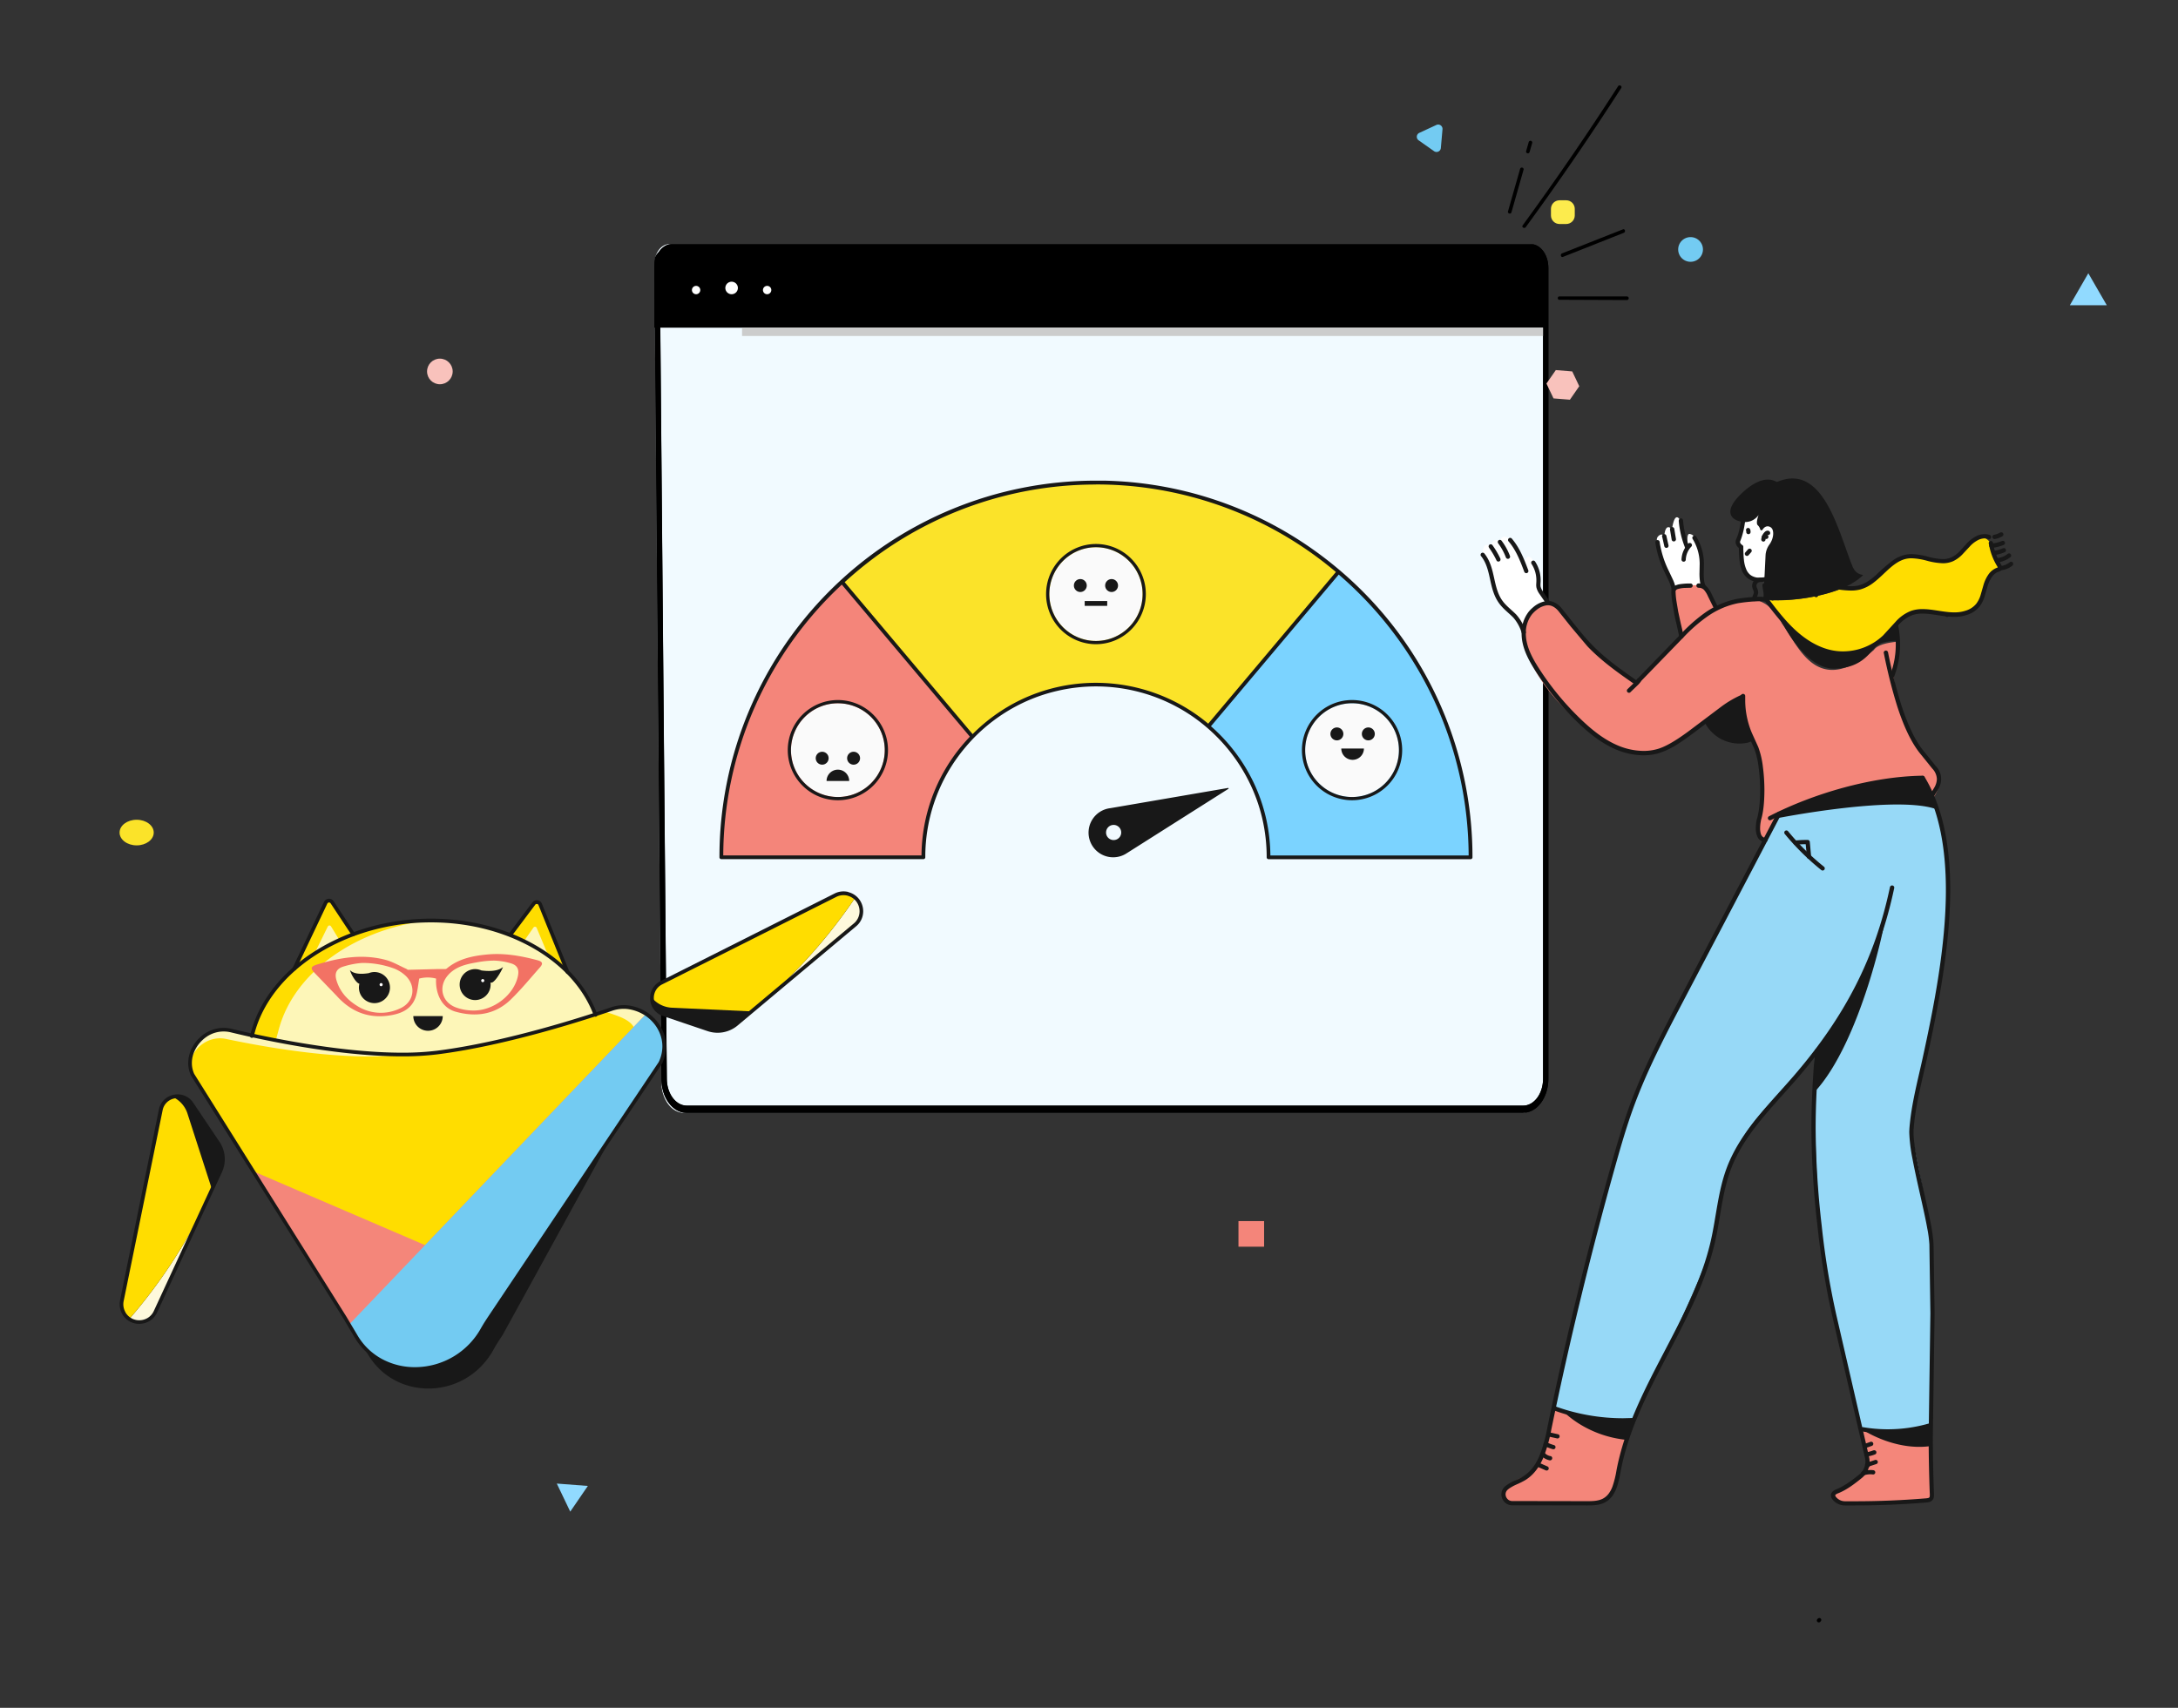 <svg xmlns="http://www.w3.org/2000/svg" xmlns:xlink="http://www.w3.org/1999/xlink" width="255" height="200" fill="none" xmlns:v="https://vecta.io/nano"><rect width="100%" height="100%" fill="#333333" stroke="none"/><style><![CDATA[.B{fill:#fff}.C{fill:#181818}.D{fill:#fd0}.E{fill:#fafafa}.F{fill:#fdf6b8}]]></style><path d="M178.146 130.326H80.082c-.702 0-1.376-.379-1.872-1.054s-.776-1.589-.776-2.543l-.825-95.756c0-.633.185-1.24.515-1.688s.776-.699 1.242-.699h100.67c.231 0 .46.062.673.182s.407.296.57.517a2.59 2.59 0 0 1 .381.774c.088.29.133.6.133.913v95.756c0 .954-.279 1.869-.775 2.543s-1.17 1.054-1.872 1.054z" fill="#f1faff"/><g fill="#000"><path d="M178.326 129.915v-.423h-97.92c-.619 0-1.213-.331-1.651-.92s-.686-1.39-.688-2.225l-.824-94.982a2.55 2.55 0 0 1 .107-.748c.072-.237.178-.453.312-.635s.293-.326.469-.425.364-.149.553-.149h100.531c.385 0 .753.206 1.025.573s.425.864.425 1.383v94.971c-.002.835-.25 1.635-.688 2.225s-1.032.92-1.651.92v.834a2.31 2.31 0 0 0 1.131-.3c.358-.199.684-.492.959-.862s.493-.808.641-1.292.226-1.001.226-1.525v-94.96c0-.74-.218-1.449-.606-1.972s-.914-.817-1.462-.817H78.668a1.61 1.61 0 0 0-.79.212c-.25.14-.478.346-.669.605s-.343.567-.446.905a3.64 3.64 0 0 0-.154 1.067l.824 94.971c0 .524.077 1.042.225 1.525s.367.923.641 1.292.601.663.959.862a2.31 2.31 0 0 0 1.131.3h97.937v-.411z"/><path d="M179.037 29.076H78.365c-.465.002-.911.163-1.24.449s-.515.672-.517 1.076v7.768h104.184v-7.768c-.002-.404-.187-.791-.516-1.076a1.91 1.91 0 0 0-1.24-.449z"/></g><path d="M180.793 38.37H86.88v.978h93.913v-.978z" fill="#ccc"/><path d="M178.334 129.881v-.411H80.406c-.618 0-1.211-.331-1.648-.921s-.683-1.39-.683-2.224l-.824-94.971c0-.516.152-1.01.422-1.375s.637-.57 1.019-.57h100.53c.383 0 .749.205 1.02.57s.422.859.422 1.375v94.982c0 .834-.246 1.634-.683 2.224s-1.03.921-1.648.921v.834c.387 0 .77-.103 1.128-.303s.683-.493.957-.863.491-.808.639-1.29.225-1 .225-1.523V31.365c0-.737-.217-1.444-.604-1.964s-.909-.814-1.456-.814H78.668c-.546 0-1.07.293-1.456.814s-.603 1.228-.603 1.964l.824 94.982c0 1.056.311 2.067.864 2.814s1.303 1.165 2.085 1.165h97.953v-.445z" fill="#000"/><path d="M81.5 34.457a.49.49 0 0 0 .489-.489.49.49 0 0 0-.489-.489.49.49 0 0 0-.489.489.49.49 0 0 0 .489.489zm4.887-.657a.73.73 0 0 1-.239.468c-.135.121-.31.188-.491.188s-.356-.067-.491-.188a.73.73 0 0 1-.239-.468c-.011-.102 0-.206.032-.303s.084-.188.153-.264a.73.73 0 0 1 .247-.179.75.75 0 0 1 .299-.064.73.73 0 0 1 .298.064c.094.042.178.103.247.179a.73.73 0 0 1 .153.264c.032.098.043.201.032.303zm3.917.168a.49.49 0 0 1-.835.346.49.49 0 0 1 .346-.835c.064-.001.128.012.188.036a.46.46 0 0 1 .159.106.5.5 0 0 1 .106.159c.024.059.036.124.036.188zm3.424 51.633l1.856 1.01v1.65l.832-1.017 1.21.737.509-1.989.213-.125a2.54 2.54 0 0 0 .849-.79 2.78 2.78 0 0 0 .437-1.111l.151-.928.791-.088c-.364-.619-.261-1.562-.564-2.277-.687-1.695-.062-2.358-.337-2.159l-.461.236-1.237.641c-.969.502-1.769 1.312-2.289 2.321l-1.96 3.891z" class="B"/><path d="M213.107 189.933l.061-.062.049-.073.019-.092-.019-.086-.049-.074-.043-.037-.117-.03-.061.006-.105.061-.062.061-.049.074-.018.092.018.086.049.074.05.036.117.031.055-.006.105-.061z" fill="#000"/><path d="M183.368 23.454h-.776c-.556 0-1.007.449-1.007 1.004v.773c0 .554.451 1.003 1.007 1.003h.776c.556 0 1.006-.449 1.006-1.003v-.773c0-.554-.45-1.004-1.006-1.004z" fill="#fceb4d"/><path d="M189.447 10.095c-3.561 5.54-7.285 10.971-11.171 16.293-.161.224.205.428.359.211a333.51 333.51 0 0 0 11.177-16.287c.148-.23-.218-.441-.365-.217zm-12.492 14.791l1.43-5.03a.21.21 0 0 0-.036-.142c-.029-.041-.071-.072-.119-.085a.22.22 0 0 0-.147.013c-.046.021-.082.059-.102.105l-1.43 5.024a.21.21 0 0 0 .03.146c.028.043.071.075.121.089a.21.21 0 0 0 .253-.121zm2.129-7.082l.295-1.023c.012-.028.018-.058.018-.088a.21.21 0 0 0-.021-.088c-.013-.028-.032-.052-.056-.071s-.05-.034-.08-.041a.21.21 0 0 0-.174.029c-.025.017-.046.039-.062.065a.2.2 0 0 0-.029.085l-.295 1.023c-.014.053-.006.11.021.158a.21.21 0 0 0 .284.077c.048-.027.084-.073.099-.126zm3.912 12.279l7.118-2.819c.25-.102.141-.505-.109-.403l-7.125 2.812c-.237.102-.141.505.116.409zm-.482 5.024l7.965.032c.056 0 .11-.022.15-.062a.21.21 0 0 0 0-.298c-.04-.04-.094-.062-.15-.062h-7.965c-.038.016-.071.043-.095.078s-.035.075-.035.117.012.083.035.117a.22.22 0 0 0 .095.078z" fill="#000"/><path d="M197.931 30.658c.801 0 1.45-.647 1.45-1.445s-.649-1.445-1.45-1.445-1.449.647-1.449 1.445.649 1.445 1.449 1.445zm-29.762-16.024l-2.001.927a.51.51 0 0 0-.289.413c-.008.088.008.176.045.257a.5.5 0 0 0 .167.2l1.815 1.278a.5.5 0 0 0 .245.085.51.51 0 0 0 .256-.047.5.5 0 0 0 .288-.41l.192-2.192a.51.51 0 0 0-.457-.557.52.52 0 0 0-.261.045z" fill="#73cbf2"/><path d="M181.886 46.657l1.918.153 1.096-1.579-.821-1.732-1.923-.16-1.097 1.579.827 1.739z" fill="#f9c2bc"/><g clip-path="url(#A)"><g clip-path="url(#B)"><path d="M108.112 100.398c-.01-4.693 1.624-9.242 4.618-12.855.356-.435.733-.855 1.129-1.259L98.585 68.148a43.74 43.74 0 0 0-10.452 14.64 43.76 43.76 0 0 0-3.679 17.611" fill="#f4857a"/><path d="M152.845 64.023c-8.186-5.536-18.002-8.14-27.854-7.389a43.79 43.79 0 0 0-26.415 11.524l15.273 18.136c1.651-1.693 3.583-3.085 5.712-4.114a19.97 19.97 0 0 1 4.178-1.47 20.13 20.13 0 0 1 9.189.005 20.14 20.14 0 0 1 8.231 4.089c.106.087.208.175.313.264l15.242-18.1c-1.235-1.052-2.527-2.035-3.87-2.944z" fill="#fbe329"/><path d="M172.175 100.398c.005-6.363-1.375-12.65-4.045-18.425s-6.565-10.899-11.415-15.014l-15.242 18.1a20.37 20.37 0 0 1 5.059 6.581 20.01 20.01 0 0 1 1.48 4.183 20.25 20.25 0 0 1 .517 4.576" fill="#7bd3ff"/><g class="C"><path d="M132.013 99.861l11.807-7.482c.012-.007.02-.017.025-.03a.05.05 0 0 0-.001-.038c-.005-.012-.014-.023-.026-.029s-.025-.008-.038-.005l-13.773 2.365a2.89 2.89 0 0 0-1.229.436 2.88 2.88 0 0 0-.911.933 2.87 2.87 0 0 0-.408 1.239c-.039.439.021.881.179 1.292a2.9 2.9 0 0 0 .729 1.082 2.88 2.88 0 0 0 2.431.735c.435-.072.847-.241 1.206-.497h.009zm-2.457-2.049c-.063-.164-.076-.343-.038-.514a.89.89 0 0 1 .254-.449c.127-.121.287-.202.46-.232a.89.89 0 0 1 1.04.897c-.005.176-.061.346-.162.49a.89.89 0 0 1-1.554-.191zm-1.253-41.523a44.03 44.03 0 0 0-16.87 3.351c-5.348 2.215-10.208 5.464-14.301 9.56a44.07 44.07 0 0 0-9.552 14.311c-2.213 5.352-3.351 11.088-3.347 16.88a.22.22 0 0 0 .222.222h23.657a.22.22 0 0 0 .157-.065c.041-.042.065-.098.065-.157-.013-4.641 1.6-9.139 4.558-12.714.355-.431.724-.846 1.109-1.246a20.12 20.12 0 0 1 5.65-4.07c1.319-.636 2.706-1.123 4.134-1.452 2.989-.699 6.099-.698 9.088.004a19.91 19.91 0 0 1 8.14 4.043l.309.262a20.13 20.13 0 0 1 5.004 6.51 19.68 19.68 0 0 1 1.464 4.141 20 20 0 0 1 .513 4.528c0 .058.023.115.065.157a.22.22 0 0 0 .157.065h23.65c.059 0 .115-.024.157-.065a.22.22 0 0 0 .065-.157v-.014a44.04 44.04 0 0 0-4.066-18.512 44.01 44.01 0 0 0-11.467-15.086 44.66 44.66 0 0 0-3.888-2.957l-.124.184.124-.184a43.92 43.92 0 0 0-24.649-7.549h-.018l-.006.009zm-15.755 31.114a20.3 20.3 0 0 0-4.66 12.774H84.679c.022-5.955 1.265-11.843 3.653-17.298a43.52 43.52 0 0 1 10.227-14.416l14.994 17.805a26.36 26.36 0 0 0-1.005 1.135zm55.97-3.997a43.59 43.59 0 0 1 3.431 16.779h-23.214a20.41 20.41 0 0 0-.519-4.411 20.15 20.15 0 0 0-1.484-4.219 20.55 20.55 0 0 0-4.953-6.506l14.96-17.763a43.75 43.75 0 0 1 11.779 16.111v.009zM128.32 56.734a43.48 43.48 0 0 1 24.41 7.465 43.89 43.89 0 0 1 3.679 2.787l-14.954 17.763-.144-.122c-2.423-1.993-5.271-3.402-8.324-4.12a20.47 20.47 0 0 0-9.287-.019 20.17 20.17 0 0 0-4.227 1.485 20.46 20.46 0 0 0-5.598 3.997L98.894 68.177a43.46 43.46 0 0 1 29.418-11.435h.017l-.009-.009z"/></g></g></g><g clip-path="url(#C)"><g clip-path="url(#D)"><path d="M98.1 93.337a5.49 5.49 0 0 0 5.489-5.489 5.49 5.49 0 0 0-5.489-5.489 5.49 5.49 0 0 0-5.489 5.489 5.49 5.49 0 0 0 5.489 5.489z" class="E"/><g class="C"><use xlink:href="#K"/><path d="M99.939 89.551c.418 0 .757-.339.757-.757s-.339-.757-.757-.757-.757.339-.757.757.339.757.757.757zm-.515 1.908h-2.65a1.33 1.33 0 0 1 .388-.937c.248-.249.586-.388.937-.388a1.33 1.33 0 0 1 .937.388 1.32 1.32 0 0 1 .388.937zm-1.325-9.479a5.87 5.87 0 0 0-5.868 5.868 5.87 5.87 0 0 0 5.868 5.868 5.87 5.87 0 0 0 5.868-5.868 5.87 5.87 0 0 0-5.868-5.868zm3.883 9.75c-.51.51-1.115.915-1.781 1.191a5.47 5.47 0 0 1-2.102.416 5.51 5.51 0 0 1-2.102-.416c-.667-.276-1.271-.681-1.781-1.191a5.47 5.47 0 0 1-1.191-5.983 5.48 5.48 0 0 1 1.191-1.78 5.5 5.5 0 0 1 1.781-1.192c.667-.276 1.38-.418 2.102-.417a5.51 5.51 0 0 1 2.102.417 5.49 5.49 0 0 1 1.781 1.192 5.48 5.48 0 0 1 1.19 1.78c.276.666.417 1.38.417 2.1a5.49 5.49 0 0 1-1.607 3.882z"/></g></g></g><g clip-path="url(#E)"><g clip-path="url(#F)"><path d="M158.296 93.337a5.49 5.49 0 0 0 5.49-5.489 5.49 5.49 0 0 0-5.49-5.489 5.49 5.49 0 0 0-5.489 5.489 5.49 5.49 0 0 0 5.489 5.489z" class="E"/><g class="C"><path d="M156.523 86.704c.418 0 .757-.339.757-.757s-.339-.757-.757-.757-.757.339-.757.757.339.757.757.757zm3.681 0c.419 0 .757-.339.757-.757s-.338-.757-.757-.757-.757.339-.757.757.339.757.757.757zm-3.166.954h2.65c0 .352-.14.689-.388.937s-.586.388-.937.388-.689-.14-.937-.388-.388-.585-.388-.937zm-4.608.19a5.87 5.87 0 0 0 1.719 4.149c1.1 1.101 2.593 1.719 4.149 1.719s3.049-.618 4.149-1.719a5.87 5.87 0 0 0 1.719-4.149c0-1.556-.618-3.049-1.719-4.149a5.87 5.87 0 0 0-4.149-1.719c-1.556 0-3.049.618-4.149 1.719a5.87 5.87 0 0 0-1.719 4.149zm11.358 0a5.48 5.48 0 0 1-1.609 3.883 5.47 5.47 0 0 1-1.78 1.191c-.666.276-1.38.417-2.101.416a5.47 5.47 0 0 1-3.882-1.607 5.48 5.48 0 0 1-1.191-1.781 5.47 5.47 0 0 1-.416-2.102c-.001-.721.14-1.435.416-2.101a5.48 5.48 0 0 1 1.191-1.78 5.5 5.5 0 0 1 1.781-1.192 5.47 5.47 0 0 1 5.982 1.192c.51.509.915 1.114 1.192 1.78a5.47 5.47 0 0 1 .417 2.101z"/></g></g></g><g clip-path="url(#G)"><g clip-path="url(#H)"><path d="M128.315 75.062c3.016 0 5.462-2.458 5.462-5.489s-2.446-5.489-5.462-5.489-5.462 2.458-5.462 5.489 2.445 5.489 5.462 5.489z" class="E"/><g class="C"><path d="M126.484 69.328c.416 0 .753-.339.753-.757s-.337-.757-.753-.757-.753.339-.753.757.337.757.753.757zm3.662 0c.416 0 .753-.339.753-.757s-.337-.757-.753-.757-.754.339-.754.757.337.757.754.757zm-3.15 1.624h2.637v-.568h-2.637v.568zm-4.52-1.379a5.88 5.88 0 0 0 1.71 4.149c1.095 1.1 2.58 1.719 4.129 1.719a5.82 5.82 0 0 0 4.128-1.719c1.095-1.101 1.711-2.593 1.711-4.149s-.616-3.049-1.711-4.149-2.58-1.719-4.128-1.719-3.034.618-4.129 1.719-1.71 2.593-1.71 4.149zm11.301 0a5.51 5.51 0 0 1-.414 2.102 5.48 5.48 0 0 1-1.185 1.781 5.44 5.44 0 0 1-1.772 1.191 5.42 5.42 0 0 1-2.091.416c-.717.001-1.428-.14-2.09-.416a5.43 5.43 0 0 1-1.771-1.191 5.49 5.49 0 0 1-1.185-1.781c-.275-.666-.416-1.38-.416-2.101s.141-1.435.416-2.101a5.49 5.49 0 0 1 1.185-1.781 5.43 5.43 0 0 1 1.771-1.191c.662-.276 1.373-.417 2.09-.416a5.42 5.42 0 0 1 2.091.416c.663.276 1.265.681 1.772 1.191a5.51 5.51 0 0 1 1.185 1.781c.275.666.415 1.38.414 2.102z"/></g></g></g><g clip-path="url(#I)"><path d="M181.883 164.623c1.852-7.033 7.497-31.694 10.213-37.96l16.172-31.324s13.402-4.893 17.557-2.75c0 0 3.171 4.923 1.804 18.593-.707 7.073-3.958 20.863-3.958 20.863l2.384 11.962c.432 5.813.307 17.097.075 22.97 0 0-5.173 1.25-8.319.305l-3.371-15.052c-1.999-9.104-1.999-21.078-1.984-29.066-5.522 7.791-9.885 7.543-11.624 21.003-.375 3.425-7.567 17.752-9.556 22.168 0 .005-4.947.617-9.393-1.711z" fill="#97d9f7"/><path d="M206.797 70.285s6.996 10.466 13.851 4.316c0 0 2.086-2.913 3.448-2.928s5.073.362 5.073.362 2.421-.5 2.998-2.265.68-2.108 1.02-2.405c.343-.259.709-.485 1.094-.675 0 0-1.249-2.233-1.164-2.87-.002-.057-.018-.112-.048-.16a1.42 1.42 0 0 0-1.132-.762 1.42 1.42 0 0 0-.695.111c-.219.095-.41.243-.557.431-.834 1.045-1.569 1.938-1.871 2.035-1.057.34-1.282.57-3.871-.222s-5.43 2.688-5.43 2.688-1.637 1.463-3.736.935a22.32 22.32 0 0 1-8.98 1.41z" class="D"/><g fill="#f4867a"><path d="M176.066 174.905s-.427-.75 2.301-1.968 3.499-8.224 3.499-8.224l2.126.723s1.357 2.153 6.467 2.955l-1.007 3.908-.25 1.291c-.14.691-.516 1.312-1.063 1.757s-1.23.688-1.935.685l-9.226-.047c-.255-.044-.486-.176-.653-.374a1.09 1.09 0 0 1-.259-.706zm38.629.037l2.462-1.602s2.394-.751 1.144-4.128l-.58-2.096s5.785 2.886 8.247 1.835l.292 6.016c.027.56-.422.8-.982.8l-9.211.228s-1.497-.183-1.372-1.053zm11.625-81.454l-1.19-2.2s-8.773.275-16.862 4.056l-1.559 2.958s-1.287-.207-.75-2.455.103-6.704.103-6.704c-.615-2.318-2.097-5.001-1.977-7.781-2.211 1.598-6.764 4.808-9.038 6.266-5.625 4.451-23.239-13.164-13.946-16.982.965-.323 4.026 4.141 4.678 4.773 1.274 1.085 4.325 3.808 5.732 4.631 1.175-1.12 3.131-3.391 5.36-5.473l-1.017-4.916a.97.97 0 0 1 .845-1l1.999-.25c.537 0 1.312.635 1.419 1.16l.94 1.768c2.883-1.688 5.72-1.923 7.589 1.7 1.891 2.528 4.05 8.801 10.745 3.078.469-.718 2.101-.913 2.863-.978-1.059 4.918-.414 5.558 1.102 10.092.875 3.725 5.37 4.756 2.964 8.259z"/></g><g class="B"><path d="M178.312 73.826s-.854-1.593-1.361-2.055-1.837-1.553-2.149-3.543c-.173-1.155-.584-2.262-1.207-3.25 0 0-.098-1.75.944-.97 0 0 .153-1.155 1.062-.635 0 0 .335-1.1 1.212-.125 0 0 1.522 1.885 1.884 3.636 0 0-.532-1.35.198-1.685.237-.11.712.373.962 1.365a11.32 11.32 0 0 1 .27 2.185l1.092 1.815s-2.422.308-2.907 3.263zm17.615-4.966l-1.317-3.155-.617-2.388a.57.57 0 0 1 .137-.5c.157-.17.5-.39.725 0 0 0 .055-1.705.907-.83 0 0 .272-2.435 1.042-.903 0 0 .375 2.698.847 3 0 0-.302-1.68.2-1.553s.617.413.879 1.118.663 1.445.5 2.843.23 2.095.23 2.095a9.69 9.69 0 0 0-3.533.272zm15.34-.96h-5.073c-.702 0-1.561-.078-2.019-1.188-.327-.79-.367-2.725-.367-2.725s-.357-.18-.357-.5l.599-2.378c0-1.515.628-1.808 2.144-1.808h5.073V67.9z"/></g><g class="C"><path d="M206.812 67.892c.12.311.217.63.289.955.079.414.137.831.173 1.25a.25.25 0 0 0 .272.223c.034-.003.066-.014.096-.03s.056-.038.076-.065.036-.057.045-.09.011-.067.006-.1c-.039-.434-.1-.865-.183-1.293a7.05 7.05 0 0 0-.307-1.025.25.25 0 0 0-.051-.083c-.022-.024-.049-.044-.079-.058s-.062-.022-.095-.023-.065.004-.096.015a.26.26 0 0 0-.084.051c-.024.022-.043.049-.057.079s-.022.062-.023.095.004.066.015.097l.003.002z"/><path d="M207.769 67.27a5.16 5.16 0 0 1-1.75.38 1.7 1.7 0 0 1-1.087-.325c-.19-.155-.343-.352-.447-.575a3.7 3.7 0 0 1-.307-1.2c-.05-.428-.055-.855-.07-1.215v-.3c-.001-.043-.013-.085-.035-.121s-.053-.067-.09-.089a.66.66 0 0 1-.193-.175c-.039-.053-.062-.117-.064-.182-.001-.036.007-.071.022-.103a6.6 6.6 0 0 0 .21-.6 8.91 8.91 0 0 0 .295-1.28c.182-1.225.5-2.588.789-3.751.017-.064.007-.133-.026-.19a.25.25 0 0 0-.154-.115c-.064-.017-.132-.007-.189.027a.25.25 0 0 0-.115.153l-.8 3.803a8.22 8.22 0 0 1-.277 1.21 5.73 5.73 0 0 1-.21.538.74.74 0 0 0-.065.308.82.82 0 0 0 .155.47 1.1 1.1 0 0 0 .352.32l.125-.218h-.25v.313c.028.62.023 1.53.305 2.32a2.25 2.25 0 0 0 .71 1.04 2.2 2.2 0 0 0 1.396.432 5.64 5.64 0 0 0 1.925-.41.25.25 0 0 0 .018-.462.25.25 0 0 0-.191-.008l.018.005zm-.64-5.084c-.053-.026-.111-.04-.17-.04a.46.46 0 0 0-.227.063.64.64 0 0 0-.14.113 1.35 1.35 0 0 0-.383.828c-.006.066.014.132.056.183s.103.083.169.09c.033.003.066 0 .098-.01a.26.26 0 0 0 .086-.047.25.25 0 0 0 .061-.076.24.24 0 0 0 .028-.094c.02-.198.108-.383.25-.523l.035-.028-.013-.027v.03l-.012-.027v.03l-.02-.085v.087h.02l-.02-.085v-.032l-.055.105.055.012v-.117l-.055.105c.029.015.061.024.094.026s.065-.002.097-.012.06-.027.085-.048a.25.25 0 0 0 .06-.077c.015-.029.023-.061.026-.094s-.002-.066-.012-.097-.027-.06-.049-.085a.25.25 0 0 0-.077-.06l.013-.005z"/><path d="M206.944 62.666a.48.48 0 0 0-.277-.088.47.47 0 0 0-.29.098c-.053.041-.087.101-.095.167a.25.25 0 0 0 .051.185c.041.052.101.086.167.095a.25.25 0 0 0 .184-.051l-.017-.022v.03h.017l-.017-.023-.015.023h.015v-.03l-.015.022c.026.019.057.033.089.041a.23.23 0 0 0 .098.003.25.25 0 0 0 .091-.034c.028-.017.052-.04.071-.067.039-.054.054-.12.043-.186s-.047-.123-.1-.162zm4.086 2.838c.267 1.285.917 3.068 1.369 4.271a.25.25 0 0 0 .051.084c.023.024.05.044.079.057s.063.021.096.023.065-.004.096-.016.059-.029.083-.052a.26.26 0 0 0 .078-.175.24.24 0 0 0-.016-.096l-1.349-4.196c-.004-.035-.015-.068-.032-.099s-.041-.056-.069-.077-.06-.035-.094-.043-.07-.008-.104-.001a.26.26 0 0 0-.198.215.24.24 0 0 0 .01.103zm-37.628-.38c.605.75.827 1.67 1.042 2.655s.428 2.005 1.09 2.898c.5.675 1.129 1.118 1.652 1.655a4.93 4.93 0 0 1 .979 1.8.25.25 0 0 0 .319.154c.062-.022.114-.068.142-.128a.25.25 0 0 0 .011-.191c-.223-.732-.6-1.408-1.104-1.983-.567-.578-1.167-1-1.607-1.605-.575-.773-.78-1.723-.999-2.708s-.448-2-1.145-2.863a.25.25 0 0 0-.345-.025.25.25 0 0 0-.035.35v-.01zm.935-.98a9.42 9.42 0 0 1 .872 1.483c.029.059.08.104.141.125a.25.25 0 0 0 .189-.01c.06-.028.106-.078.128-.139s.021-.129-.006-.189c-.257-.548-.565-1.071-.919-1.563-.019-.027-.042-.051-.07-.069s-.058-.031-.09-.037a.25.25 0 0 0-.098 0c-.032.007-.062.02-.09.038s-.049.043-.067.071a.25.25 0 0 0-.031.19c.007.032.022.062.041.089v.01zm1.067-.52c.379.508.685 1.067.907 1.66.012.031.031.059.054.083a.25.25 0 0 0 .081.056c.03.013.064.02.097.021s.067-.006.098-.018.059-.031.083-.054a.25.25 0 0 0 .056-.082c.014-.031.021-.064.021-.097s-.005-.066-.018-.098a7.16 7.16 0 0 0-.977-1.773.25.25 0 0 0-.35-.05c-.052.04-.087.1-.096.165a.25.25 0 0 0 .049.185h-.005zm1.219-.223c.865 1 1.36 2.273 1.839 3.558.024.062.071.113.131.141a.25.25 0 0 0 .339-.316c-.485-1.283-.999-2.63-1.931-3.711a.25.25 0 0 0-.171-.086c-.066-.005-.132.017-.182.061a.25.25 0 0 0-.06.077.24.24 0 0 0-.026.095c-.002.033.002.066.012.098s.027.06.049.085v-.002zm2.687 2.633c.37.564.568 1.225.569 1.9v.138l-.02.415c0 .111.01.221.03.33a2.29 2.29 0 0 0 .378.775l.749 1.093a.25.25 0 1 0 .418-.275l-.75-1.095c-.139-.179-.243-.382-.305-.6-.015-.075-.021-.151-.02-.228 0-.117.013-.25.02-.395v-.158c-.001-.773-.227-1.529-.652-2.175a.25.25 0 0 0-.345-.07c-.055.036-.094.093-.107.158s-.001.132.035.188zm18.863-2.923c.536.873.821 1.876.825 2.9l-.023 1.138a6.89 6.89 0 0 0 .048.885 2.02 2.02 0 0 0 .23.765c.013.033.034.063.06.087s.057.043.091.054a.25.25 0 0 0 .206-.021c.031-.018.057-.043.078-.072a.23.23 0 0 0 .041-.098c.006-.036.006-.071-.003-.106s-.024-.067-.046-.095c-.089-.179-.144-.373-.163-.573a6.5 6.5 0 0 1-.044-.825l.024-1.138a6.08 6.08 0 0 0-.899-3.16.25.25 0 0 0-.154-.112c-.064-.016-.132-.005-.188.029a.24.24 0 0 0-.072.066.23.23 0 0 0-.041.089c-.008.032-.009.065-.004.098a.25.25 0 0 0 .034.092v-.005zm-1.629-2.132c.09 1.092.342 2.164.75 3.18.012.031.03.058.053.082a.24.24 0 0 0 .08.055c.03.013.063.02.095.02a.25.25 0 0 0 .096-.018.24.24 0 0 0 .138-.134.24.24 0 0 0 .02-.095.26.26 0 0 0-.018-.096 10.5 10.5 0 0 1-.707-3.035.24.24 0 0 0-.027-.094.25.25 0 0 0-.146-.125c-.032-.01-.064-.014-.097-.011s-.065.012-.094.027-.055.036-.077.061-.037.054-.047.085-.014.064-.012.097h-.007zm-1.02 1.037l.195 1.178c.011.066.047.126.102.165s.122.056.188.045.126-.047.165-.102.056-.122.045-.189l-.192-1.178c-.011-.066-.047-.126-.102-.165s-.122-.056-.188-.045a.25.25 0 0 0-.21.29h-.003zm-.914.848l.25 1.108c.015.064.055.12.112.154a.25.25 0 0 0 .188.031c.032-.007.062-.021.089-.04s.049-.043.066-.071.03-.059.035-.091a.27.27 0 0 0-.003-.098l-.25-1.108c-.015-.066-.056-.124-.114-.16s-.127-.048-.193-.033-.124.056-.16.114a.26.26 0 0 0-.033.194h.013zm-.802.67a11.8 11.8 0 0 0 1.074 3.458l.5 1.04a4.31 4.31 0 0 1 .335 1.02c.008.066.042.127.094.168s.119.06.186.052.126-.042.168-.094.059-.119.052-.186a4.78 4.78 0 0 0-.375-1.16l-.5-1.058a11.3 11.3 0 0 1-1.03-3.313c-.009-.066-.045-.126-.098-.166s-.121-.057-.188-.048-.126.045-.166.099a.25.25 0 0 0-.047.187h-.005z"/><path d="M203.928 81.354c-.845.373-1.645.839-2.386 1.39l-3.901 2.935c-1.3.95-2.556 1.75-3.606 2.043a5.99 5.99 0 0 1-1.617.218 7.94 7.94 0 0 1-3.248-.75c-1.532-.698-2.869-1.79-4.103-2.978-1.852-1.778-3.489-3.766-4.878-5.926-.635-.988-1.209-2.018-1.442-3.125a4.75 4.75 0 0 1-.105-.98c-.02-.788.223-1.561.69-2.195.154-.19.328-.363.517-.518.34-.294.753-.493 1.195-.575a1.53 1.53 0 0 1 .182-.013 1.33 1.33 0 0 1 .667.188c.221.129.415.299.573.5l1.444 1.813 1.934 2.295c1.662 1.75 3.646 3.145 5.6 4.501a.25.25 0 0 0 .322-.032l5.363-5.531a18.12 18.12 0 0 1 2.893-2.503 9.53 9.53 0 0 1 3.456-1.468l.362-.055a18.48 18.48 0 0 1 2.219-.18 2.94 2.94 0 0 1 .56.037.32.32 0 0 1 .103.033l.017-.03-.02.025.018-.03-.02.025.092-.11h-.14c.002.038.019.074.048.1l.092-.11h-.14a.25.25 0 0 0 .087.171c.05.043.115.065.182.06a.25.25 0 0 0 .171-.087c.043-.05.065-.116.06-.182a6.12 6.12 0 0 0-.168-.93c-.074-.28-.127-.566-.157-.855-.005-.066-.036-.128-.086-.171s-.116-.065-.183-.06-.127.036-.171.087-.065.116-.06.182a5.87 5.87 0 0 0 .168.93c.073.281.126.567.157.855a.25.25 0 0 0 .085.17c.025.022.054.038.085.048s.065.014.097.012c.066-.005.127-.035.17-.085.022-.025.038-.054.049-.085s.014-.064.011-.097a.33.33 0 0 0-.072-.185.47.47 0 0 0-.215-.15c-.119-.04-.242-.065-.367-.075-.135 0-.29-.017-.455-.017-.5 0-1.097.047-1.609.102l-.678.083-.394.063c-1.303.266-2.539.79-3.636 1.54a18.67 18.67 0 0 0-2.966 2.6l-5.363 5.531.18.175.143-.205c-1.957-1.368-3.909-2.735-5.525-4.448-.672-.71-1.287-1.483-1.907-2.25l-1.444-1.815a2.55 2.55 0 0 0-.712-.628c-.278-.163-.595-.25-.917-.25a1.73 1.73 0 0 0-.25.017 3.03 3.03 0 0 0-1.472.713c-.208.172-.398.365-.567.575l.2.15-.195-.153a4.03 4.03 0 0 0-.797 2.5 5.25 5.25 0 0 0 .114 1.083c.25 1.21.868 2.288 1.5 3.293 1.407 2.195 3.066 4.217 4.942 6.026 1.25 1.205 2.634 2.338 4.248 3.073a8.44 8.44 0 0 0 3.466.795c.591.001 1.18-.078 1.749-.235A9.5 9.5 0 0 0 196.634 87c1.284-.833 2.631-1.918 3.925-2.9s2.529-1.86 3.554-2.27c.032-.011.062-.028.087-.051s.046-.051.06-.082.022-.065.023-.099-.005-.068-.018-.1-.032-.06-.056-.084-.054-.043-.085-.055-.066-.018-.1-.017-.068.01-.099.024l.003-.013z"/><path d="M190.899 81.052l.75-.723a2.91 2.91 0 0 0 .442-.5.25.25 0 0 0 .034-.188c-.014-.065-.053-.121-.109-.157a.25.25 0 0 0-.345.075 2.54 2.54 0 0 1-.372.42l-.75.723c-.047.047-.074.11-.075.176a.25.25 0 0 0 .248.253c.067 0 .13-.025.177-.071v-.008zm12.939.445v.475a10.45 10.45 0 0 0 .81 4.066l.749 1.653a9.38 9.38 0 0 1 .5 2.148 20.74 20.74 0 0 1 .18 2.75c0 1.318-.13 2.568-.385 3.335v.02a4.98 4.98 0 0 0-.122 1.068 2.31 2.31 0 0 0 .197 1 1.11 1.11 0 0 0 .342.415 1.09 1.09 0 0 0 .563.192c.066.005.131-.017.182-.06s.081-.105.086-.171-.016-.132-.06-.182a.25.25 0 0 0-.171-.087c-.11-.005-.216-.04-.307-.103a.73.73 0 0 1-.25-.398c-.055-.203-.081-.412-.078-.623a4.49 4.49 0 0 1 .055-.665l.038-.21.012-.058v-.017l-.25-.058.238.078c.285-.865.407-2.14.41-3.5a21.61 21.61 0 0 0-.183-2.808 9.9 9.9 0 0 0-.537-2.27l-.75-1.658c-.514-1.221-.779-2.533-.779-3.858v-.453a.25.25 0 0 0-.066-.18c-.044-.049-.107-.078-.173-.081a.25.25 0 0 0-.261.239h.01zm2.761-11.137c1.025 1.343 2.062 2.708 3.331 3.866s2.801 2.105 4.52 2.44a6.96 6.96 0 0 0 1.327.125 7.33 7.33 0 0 0 5.028-2c.535-.5 1-1.103 1.482-1.613a4.22 4.22 0 0 1 1.614-1.143c.381-.125.781-.186 1.182-.178a7.11 7.11 0 0 1 .785.047c.947.103 1.914.333 2.923.335h.098a4.67 4.67 0 0 0 1.574-.288 3.03 3.03 0 0 0 1.307-.928 3.71 3.71 0 0 0 .587-1.168l.345-1.2c.11-.378.279-.737.5-1.063a1.61 1.61 0 0 1 .804-.645.25.25 0 0 0 .146-.123c.031-.059.036-.127.017-.19-.01-.031-.026-.061-.047-.086s-.048-.046-.077-.061a.25.25 0 0 0-.094-.027c-.033-.003-.066.001-.097.011a2.12 2.12 0 0 0-1.062.825c-.25.37-.439.776-.562 1.205l-.343 1.193c-.107.36-.276.698-.499 1a2.52 2.52 0 0 1-1.095.77 4.14 4.14 0 0 1-1.402.25h-.09c-.932 0-1.881-.222-2.868-.333a7.78 7.78 0 0 0-.84-.05 4.03 4.03 0 0 0-1.347.208 4.71 4.71 0 0 0-1.812 1.28l-1.464 1.598a6.84 6.84 0 0 1-4.693 1.865 6.37 6.37 0 0 1-1.232-.117c-1.596-.31-3.053-1.203-4.278-2.318s-2.248-2.455-3.268-3.798a.25.25 0 0 0-.165-.097c-.065-.009-.133.008-.186.048a.25.25 0 0 0-.097.166c-.009.066.008.133.048.186v.005zm8.644-1.325a11.22 11.22 0 0 0 1.466.125 4.31 4.31 0 0 0 1.11-.133 4.55 4.55 0 0 0 1.549-.8c.692-.525 1.297-1.175 1.924-1.718s1.27-.968 2.024-1.093c.166-.025.333-.038.5-.037a7.8 7.8 0 0 1 1.777.285 8.15 8.15 0 0 0 1.864.297 2.94 2.94 0 0 0 1.182-.227 3.65 3.65 0 0 0 1.139-.83l.915-.985a3.49 3.49 0 0 1 .802-.62 1.85 1.85 0 0 1 .875-.25 1.17 1.17 0 0 1 .422.075.25.25 0 0 0 .322-.145c.024-.062.022-.131-.006-.191s-.077-.108-.139-.131a1.68 1.68 0 0 0-.599-.108 2.33 2.33 0 0 0-1.112.308 4.1 4.1 0 0 0-.918.708l-.914 1c-.28.302-.616.546-.99.72a2.44 2.44 0 0 1-.984.188 7.58 7.58 0 0 1-1.749-.285 8.27 8.27 0 0 0-1.894-.297c-.193-.001-.385.014-.575.045a3.93 3.93 0 0 0-1.589.675 19.87 19.87 0 0 0-1.945 1.675c-.627.565-1.266 1.048-2.011 1.25a3.72 3.72 0 0 1-.98.117 11.33 11.33 0 0 1-1.401-.12c-.067-.009-.134.01-.187.05s-.087.101-.096.167.01.133.05.186.101.088.168.096v.002z"/><path d="M232.847 63.644a7.25 7.25 0 0 0 .982 2.668.61.61 0 0 1 .052.108.37.37 0 0 1 .018.08h.027-.027.027-.027l.08.025-.038-.075-.042.05.08.025-.038-.075c-.03.014-.057.034-.08.059s-.04.054-.051.085-.016.065-.014.099.011.066.026.096.035.057.061.079.055.038.087.048.065.014.098.011.066-.013.096-.029a.42.42 0 0 0 .185-.18c.033-.067.05-.14.05-.215a.71.71 0 0 0-.048-.25 1.08 1.08 0 0 0-.097-.203 6.74 6.74 0 0 1-.915-2.483.25.25 0 0 0-.101-.166c-.054-.04-.121-.056-.188-.046s-.125.047-.165.101-.056.122-.046.188h.008zm-26.565 4.006a1.31 1.31 0 0 0-.14 0 1.03 1.03 0 0 0-.657.228.92.92 0 0 0-.251.317c-.059.123-.091.257-.092.394v.078c.022.152.065.3.128.44a.78.78 0 0 1 .075.273v.028c-.017.082-.043.16-.08.235a1.02 1.02 0 0 0-.103.398.63.63 0 0 0 .033.198.25.25 0 0 0 .457.018c.028-.058.033-.126.013-.188v-.03a.63.63 0 0 1 .062-.203 1.39 1.39 0 0 0 .118-.378v-.08a1.24 1.24 0 0 0-.11-.46 1.08 1.08 0 0 1-.095-.297v-.03a.42.42 0 0 1 .043-.178.43.43 0 0 1 .114-.144c.097-.078.218-.118.342-.115a.51.51 0 0 1 .078 0c.032.004.066.002.097-.007a.25.25 0 0 0 .088-.044.24.24 0 0 0 .064-.074c.016-.029.027-.06.031-.093a.25.25 0 0 0-.007-.098.26.26 0 0 0-.044-.088.24.24 0 0 0-.074-.064c-.029-.016-.06-.027-.093-.031l.003-.002zm27.879-5.276a2.01 2.01 0 0 1-.682.25.26.26 0 0 0-.165.102.25.25 0 0 0-.044.189c.011.066.048.125.103.165a.25.25 0 0 0 .188.044 2.48 2.48 0 0 0 .853-.31c.031-.014.06-.035.083-.061s.041-.057.052-.09a.24.24 0 0 0 .01-.103c-.004-.034-.015-.068-.032-.099s-.042-.056-.07-.077a.25.25 0 0 0-.293 0l-.003-.01z"/><path d="M234.401 63.349c-.404.166-.83.273-1.264.318-.033.003-.065.013-.094.029a.24.24 0 0 0-.075.063c-.021.026-.037.055-.046.087s-.012.065-.009.098a.24.24 0 0 0 .029.094.25.25 0 0 0 .063.075c.025.021.055.036.086.046s.065.013.098.009a5.12 5.12 0 0 0 1.402-.352.25.25 0 0 0 .081-.054c.023-.023.042-.051.055-.081a.26.26 0 0 0 .019-.096c0-.033-.006-.065-.019-.096s-.031-.058-.054-.081a.24.24 0 0 0-.081-.054c-.03-.013-.062-.019-.095-.019a.25.25 0 0 0-.096.019v-.003z"/><path d="M234.506 64.209a4.35 4.35 0 0 1-1.027.295.25.25 0 0 0-.1.04l-.045.03c-.045.031-.079.075-.096.126s-.018.107-.001.159a.25.25 0 0 0 .095.129c.046.031.1.047.155.044h.024c.067-.003.129-.033.174-.082s.067-.114.064-.18a.25.25 0 0 0-.262-.238h-.025l.012.25.14.205.045-.028-.14-.207.037.25c.394-.064.778-.175 1.145-.332a.25.25 0 0 0 .084-.053c.025-.023.044-.051.057-.082s.02-.064.02-.098-.006-.067-.02-.098a.25.25 0 0 0-.14-.136c-.032-.012-.065-.018-.099-.016s-.067.009-.097.024z"/><path d="M235.063 64.864a2.45 2.45 0 0 1-1.264.5.25.25 0 0 0-.131.051c-.037.029-.066.069-.082.114s-.019.094-.008.14.034.089.068.122l.028.028a.25.25 0 0 0 .081.054c.031.013.063.019.096.019s.065-.007.096-.019.057-.031.08-.055a.23.23 0 0 0 .054-.081c.013-.03.019-.063.019-.096a.26.26 0 0 0-.019-.096c-.013-.03-.031-.058-.055-.081l-.027-.028-.175.177.022.25c.556-.054 1.084-.265 1.525-.608a.25.25 0 0 0 .043-.351c-.02-.026-.045-.048-.074-.064s-.06-.027-.092-.031c-.066-.008-.132.01-.185.051v.002z"/><path d="M235.291 65.857a2.07 2.07 0 0 1-1.062.428.24.24 0 0 0-.169.092c-.021.026-.037.055-.046.087a.27.27 0 0 0-.009.098.24.24 0 0 0 .092.169.28.28 0 0 0 .087.046c.032.01.064.012.097.009a2.56 2.56 0 0 0 1.32-.54c.028-.019.053-.044.072-.073s.031-.062.036-.096.004-.069-.005-.103-.025-.065-.046-.092-.049-.049-.079-.066-.064-.026-.099-.028a.25.25 0 0 0-.102.014c-.032.012-.062.03-.087.054v.003zM220.56 76.493a60.19 60.19 0 0 0 1.559 6.191c.7 2.173 1.595 4.251 2.782 5.673l1.336 1.655a1.87 1.87 0 0 1 .533 1.225 2.12 2.12 0 0 1-.325 1.033l-.275.457a2.19 2.19 0 0 0-.217.433c-.021.063-.016.132.014.191a.25.25 0 0 0 .336.109c.059-.03.104-.082.124-.145a1.85 1.85 0 0 1 .17-.33 8.33 8.33 0 0 0 .425-.75 2.16 2.16 0 0 0 .221-1.344c-.074-.46-.294-.884-.628-1.209l-1.332-1.653c-1.115-1.323-1.999-3.363-2.689-5.501a60.77 60.77 0 0 1-1.544-6.136.25.25 0 0 0-.109-.162c-.057-.037-.125-.051-.191-.038a.25.25 0 0 0-.162.109c-.037.057-.051.125-.038.191h.01z"/><path d="M221.745 73.33c.142.69.214 1.393.212 2.098a9.99 9.99 0 0 1-.657 3.628c-.016.031-.025.065-.027.099s.004.069.016.102.031.062.055.087a.26.26 0 0 0 .086.057.25.25 0 0 0 .101.018c.035-.001.069-.01.1-.025a.26.26 0 0 0 .082-.063c.022-.026.039-.057.049-.09a10.46 10.46 0 0 0 .695-3.813 10.8 10.8 0 0 0-.225-2.203c-.005-.034-.017-.067-.035-.096a.24.24 0 0 0-.07-.074c-.028-.02-.06-.033-.093-.04a.25.25 0 0 0-.102.001.24.24 0 0 0-.162.117.25.25 0 0 0-.034.096.25.25 0 0 0 .009.102zm-14.399 22.709c5.188-2.665 11.935-4.616 17.742-4.698a.25.25 0 0 0 .177-.427.25.25 0 0 0-.177-.073c-5.92.088-12.714 2.055-17.969 4.751a.25.25 0 0 0-.076.061.24.24 0 0 0-.048.085c-.01.031-.013.064-.011.097s.012.065.027.094a.25.25 0 0 0 .061.076c.025.021.055.037.086.047s.064.014.097.011.065-.012.094-.027l-.003.002z"/><path d="M208.068 95.186l-11.372 21.708c-2.151 4.111-4.318 8.251-5.914 12.624-.815 2.251-1.477 4.531-2.119 6.816-2.869 10.23-5.376 20.552-7.522 30.965-.195 1.097-.499 2.172-.909 3.208-.428 1-1.02 1.843-1.905 2.39a9.17 9.17 0 0 1-.954.483c-.351.154-.685.341-1 .56-.067.05-.13.102-.192.157a1.22 1.22 0 0 0-.295.412c-.069.156-.103.325-.102.496a1.31 1.31 0 0 0 .347.88 1.24 1.24 0 0 0 .42.297 1.25 1.25 0 0 0 .505.103l8.7.015h.085c.69 0 1.452-.012 2.124-.387a2.59 2.59 0 0 0 .793-.698 4.41 4.41 0 0 0 .654-1.415c.15-.5.25-1.033.34-1.523.895-4.733 3.109-9.066 5.378-13.412s4.592-8.699 5.679-13.487c.645-2.86.84-5.798 1.849-8.468 1.6-4.239 5.098-7.477 8.097-11.002 5.622-6.628 9.23-13.389 11.019-21.908a.26.26 0 0 0 .001-.1c-.006-.033-.019-.064-.037-.092s-.043-.052-.07-.071a.24.24 0 0 0-.092-.038.26.26 0 0 0-.1-.001.24.24 0 0 0-.092.038.25.25 0 0 0-.071.07c-.018.027-.032.058-.038.091-1.777 8.439-5.33 15.102-10.913 21.686-2.966 3.5-6.522 6.766-8.183 11.152-1.042 2.765-1.232 5.728-1.869 8.533-1.065 4.703-3.364 9.022-5.635 13.37s-4.498 8.718-5.415 13.547c-.103.657-.264 1.304-.482 1.932a3.27 3.27 0 0 1-.43.795c-.171.232-.388.424-.637.566-.525.295-1.195.325-1.88.322h-.085l-8.7-.015a.75.75 0 0 1-.306-.066.74.74 0 0 1-.252-.184c-.136-.147-.213-.339-.215-.54.001-.102.024-.203.067-.296s.106-.175.183-.242a2.29 2.29 0 0 1 .153-.127c.288-.196.594-.363.914-.5.343-.147.677-.314 1-.5.999-.62 1.649-1.566 2.101-2.616.424-1.071.738-2.181.94-3.315 2.142-10.402 4.647-20.711 7.514-30.93.64-2.282 1.299-4.56 2.106-6.778 1.582-4.341 3.736-8.456 5.888-12.564l11.379-21.708c.016-.029.027-.061.03-.094s.001-.067-.009-.099-.025-.062-.046-.087-.047-.047-.077-.062a.25.25 0 0 0-.095-.028c-.033-.003-.067.001-.098.011s-.061.027-.086.049-.046.048-.061.078h-.008z"/><path d="M224.878 91.21c2.159 3.555 2.946 8.119 2.946 13.017 0 6.531-1.397 13.642-2.726 19.713-.595 2.713-1.332 5.431-1.547 8.251 0 .125-.015.25-.015.395.035 1.016.156 2.028.36 3.023.325 1.763.807 3.803 1.217 5.659.205.925.392 1.805.53 2.575.127.632.211 1.272.25 1.915l.117 8.034-.202 14.377a182.85 182.85 0 0 0 .132 6.836v.1c.001.054-.004.109-.012.162-.006.033-.02.063-.04.088a.23.23 0 0 1-.125.072c-.082.021-.166.034-.25.04a100.83 100.83 0 0 1-8.336.345h-1.152c-.206.002-.409-.044-.595-.133s-.349-.218-.477-.379c-.045-.048-.074-.108-.083-.173v-.035a.38.38 0 0 1 .11-.105c.079-.048.163-.088.25-.12 1-.395 1.964-1.14 2.749-1.78a2.46 2.46 0 0 0 .674-.85 2.45 2.45 0 0 0 .24-1.058c0-.182-.02-.364-.06-.542l-3.818-16.563a91.95 91.95 0 0 1-1.734-10.574 103.01 103.01 0 0 1-.705-11.324c0-2.75.143-5.598.42-9.101.005-.034.002-.068-.007-.101s-.025-.064-.047-.09-.048-.048-.078-.064-.064-.025-.098-.028c-.065-.004-.13.017-.18.059a.25.25 0 0 0-.087.169c-.28 3.5-.422 6.366-.422 9.141.025 3.803.261 7.601.707 11.377.378 3.574.962 7.123 1.749 10.629l3.821 16.565c.031.142.047.287.047.432 0 .292-.066.58-.191.843s-.309.494-.536.678c-.785.632-1.734 1.35-2.631 1.702a1.6 1.6 0 0 0-.438.25c-.068.057-.126.124-.172.2-.047.086-.072.182-.072.28.007.174.071.341.182.475a1.84 1.84 0 0 0 .654.524c.255.123.535.186.818.184h1.157a101.5 101.5 0 0 0 8.378-.347 1.78 1.78 0 0 0 .355-.06c.124-.033.237-.1.325-.193a.69.69 0 0 0 .175-.335c.018-.09.026-.181.025-.273v-.12a179.74 179.74 0 0 1-.133-6.816l.203-14.377-.118-8.048c-.062-.944-.196-1.881-.402-2.803-.337-1.688-.825-3.711-1.227-5.598s-.717-3.641-.717-4.751c0-.128 0-.25.012-.358.21-2.75.94-5.44 1.537-8.168 1.332-6.081 2.736-13.22 2.749-19.821 0-4.948-.79-9.601-3.019-13.277-.037-.047-.09-.08-.149-.091a.25.25 0 0 0-.173.03c-.052.031-.091.079-.111.136s-.017.119.006.175l-.01.005zm-42.82 74.006a23.83 23.83 0 0 0 7.969 1.373l1.192-.03c.066-.004.128-.034.173-.083s.067-.115.063-.181a.25.25 0 0 0-.083-.173c-.05-.044-.114-.067-.181-.064l-1.164.03a23.32 23.32 0 0 1-7.796-1.342.25.25 0 0 0-.1-.021.24.24 0 0 0-.099.021c-.031.014-.06.034-.083.059s-.041.054-.053.086a.27.27 0 0 0-.014.101c.003.034.012.067.028.098s.037.057.063.079a.25.25 0 0 0 .09.047h-.005z"/><path d="M218.014 167.631c.99.169 1.994.252 2.998.25a17.87 17.87 0 0 0 5.04-.72.24.24 0 0 0 .15-.12c.015-.028.025-.06.029-.093s.001-.065-.009-.097-.024-.061-.045-.086-.046-.047-.074-.063a.24.24 0 0 0-.093-.029c-.033-.004-.066-.001-.097.008a17.44 17.44 0 0 1-4.901.7c-.975-.001-1.949-.084-2.911-.25-.065-.011-.132.005-.186.043a.25.25 0 0 0 .104.45l-.005.007zm-20.058-99.299a7.75 7.75 0 0 0-1.232.075 2.11 2.11 0 0 0-.632.19c-.094.049-.179.114-.25.193-.078.087-.129.195-.145.31a1.81 1.81 0 0 0-.018.265c.014.412.056.824.128 1.23l.177 1.07c.068.442.19.955.313 1.465l.307 1.423a.25.25 0 0 0 .033.092.24.24 0 0 0 .066.072c.027.019.056.034.088.041a.25.25 0 0 0 .098.004.26.26 0 0 0 .092-.033c.028-.017.052-.039.072-.066a.26.26 0 0 0 .041-.088c.008-.032.01-.065.005-.098-.068-.445-.193-.958-.315-1.465l-.308-1.423-.177-1.073a8.57 8.57 0 0 1-.12-1.153 1.27 1.27 0 0 1 0-.195c.003-.019.011-.037.025-.05a.61.61 0 0 1 .25-.14 3.36 3.36 0 0 1 .75-.127l.727-.02c.066 0 .13-.026.176-.073a.25.25 0 0 0 0-.354c-.046-.047-.11-.073-.176-.073h.025zm.944.505c.024-.002.049-.002.073 0 .204.011.397.101.537.25a2.75 2.75 0 0 1 .442.713l.735 1.5c.013.032.032.061.057.085s.053.043.085.055a.25.25 0 0 0 .101.016c.034-.002.068-.01.099-.025s.058-.037.08-.063a.24.24 0 0 0 .049-.09.25.25 0 0 0 .009-.102.24.24 0 0 0-.033-.097l-.732-1.5a3.17 3.17 0 0 0-.535-.843 1.26 1.26 0 0 0-.406-.295c-.153-.07-.319-.109-.488-.115a.96.96 0 0 0-.148 0 .25.25 0 0 0-.165.1c-.04.054-.057.121-.047.188s.046.126.1.166a.25.25 0 0 0 .187.047v.01zm.702 15.795a4.57 4.57 0 0 0 1.682 1.79 4.56 4.56 0 0 0 2.367.657c.274 0 .549-.025.819-.075a1.94 1.94 0 0 0 .687-.25.25.25 0 0 0 .113-.155c.015-.064.005-.133-.03-.19s-.091-.097-.156-.113a.25.25 0 0 0-.189.03 1.5 1.5 0 0 1-.515.175 4.2 4.2 0 0 1-.729.065c-.744.003-1.473-.198-2.11-.583a4.04 4.04 0 0 1-1.496-1.597.25.25 0 0 0-.147-.122c-.063-.02-.132-.013-.191.017s-.102.084-.122.147-.013.132.017.191v.013zm-1.931-20.97c-.486.5-.771 1.161-.8 1.858-.001.033.004.066.015.096s.029.059.051.083.049.044.079.057a.25.25 0 0 0 .095.023c.033.001.066-.004.097-.015s.059-.029.083-.051a.25.25 0 0 0 .057-.079.24.24 0 0 0 .023-.095 2.35 2.35 0 0 1 .652-1.528.25.25 0 0 0-.004-.354c-.023-.023-.051-.041-.081-.053a.26.26 0 0 0-.096-.018.25.25 0 0 0-.176.075h.005zm7.057 1.35l.309-.355c.041-.05.061-.115.056-.179s-.037-.125-.086-.167-.112-.064-.177-.061a.25.25 0 0 0-.17.08l-.31.355c-.022.025-.04.053-.051.085s-.017.065-.015.098.011.066.025.096a.26.26 0 0 0 .061.079c.025.022.055.039.087.049s.065.014.098.011.066-.012.096-.028a.26.26 0 0 0 .077-.063zm-.273-2.831v.055.023c-.005.033-.004.066.003.099a.27.27 0 0 0 .041.09c.02.027.044.05.072.068a.26.26 0 0 0 .093.035c.033.005.066.004.099-.003s.063-.022.09-.041.05-.044.067-.072a.24.24 0 0 0 .035-.093.46.46 0 0 0 0-.105c-.001-.091-.02-.182-.058-.265-.027-.06-.078-.107-.14-.13a.25.25 0 0 0-.192.008c-.06.028-.107.079-.13.141a.25.25 0 0 0 .008.192h.012zm23.272 9.774v.047a.25.25 0 0 0 .25.25.25.25 0 0 0 .249-.25v-.047a.25.25 0 0 0-.249-.25.25.25 0 0 0-.25.25zm-18.769 25.706a29.22 29.22 0 0 0 4.281 4.231.25.25 0 0 0 .182.053c.066-.007.126-.04.167-.091a.24.24 0 0 0 .046-.086.27.27 0 0 0 .009-.098.28.28 0 0 0-.029-.093.24.24 0 0 0-.063-.075c-1.541-1.238-2.95-2.631-4.206-4.158a.24.24 0 0 0-.075-.062.25.25 0 0 0-.191-.019c-.031.01-.061.025-.086.046s-.046.046-.062.076-.025.061-.028.093 0 .066.009.097a.24.24 0 0 0 .046.086z"/><path d="M210.247 98.932c.398-.045.797-.068 1.197-.068h.198v-.25l-.25.023.155 1.71c.003.033.012.065.027.094a.27.27 0 0 0 .062.076c.025.021.054.037.086.047s.064.013.097.01.065-.012.094-.027a.27.27 0 0 0 .076-.062c.021-.025.037-.054.047-.086s.014-.064.011-.097l-.155-1.711c-.006-.062-.035-.12-.081-.162a.25.25 0 0 0-.169-.065h-.205a11.75 11.75 0 0 0-1.25.07.26.26 0 0 0-.093.03c-.029.016-.054.038-.075.064a.26.26 0 0 0-.045.087.27.27 0 0 0-.008.098c.004.033.014.065.03.093a.27.27 0 0 0 .064.075.25.25 0 0 0 .185.053l.002-.002zm-29.081 72.797l-1.014-.445c-.031-.013-.063-.02-.096-.021a.26.26 0 0 0-.096.018c-.062.024-.112.072-.138.133a.25.25 0 0 0-.004.192c.025.062.073.112.134.138l1.014.443a.26.26 0 0 0 .098.026c.033.002.067-.003.099-.015a.26.26 0 0 0 .086-.052c.025-.023.045-.051.058-.082s.021-.065.021-.099a.24.24 0 0 0-.02-.099c-.013-.031-.032-.059-.057-.083s-.053-.042-.085-.054zm.365-1.202a1.3 1.3 0 0 1-.707-.398l-.185.17.237-.08v-.042l-.25.08-.125.217.023.013c.058.032.126.04.19.022a.25.25 0 0 0 .179-.306.25.25 0 0 0-.112-.154l-.022-.012c-.044-.026-.094-.037-.145-.033a.25.25 0 0 0-.138.055.26.26 0 0 0-.081.124.26.26 0 0 0 .004.149v.042c.013.033.03.063.053.09.26.284.604.477.982.553.032.006.066.006.099-.001s.064-.02.091-.039.051-.043.07-.071.031-.059.037-.092.006-.066-.001-.099-.02-.064-.039-.091a.26.26 0 0 0-.163-.107l.003.01zm.422-1.29a5.37 5.37 0 0 1-.869-.333.26.26 0 0 0-.097-.033c-.034-.004-.069-.001-.102.009a.25.25 0 0 0-.089.049c-.026.022-.048.049-.063.08s-.024.065-.025.099.004.069.016.101.031.061.055.086a.26.26 0 0 0 .085.057 5.65 5.65 0 0 0 .952.365.25.25 0 0 0 .296-.175c.018-.062.011-.128-.018-.185a.25.25 0 0 0-.141-.12zm.438-1.278l-1.02-.228a.25.25 0 0 0-.188.034c-.056.036-.095.092-.109.156-.008.033-.009.066-.003.098a.27.27 0 0 0 .035.092c.018.028.041.052.068.071s.057.032.09.039l1.019.225c.033.01.067.012.101.008a.23.23 0 0 0 .095-.034.24.24 0 0 0 .074-.068c.02-.028.034-.059.042-.092s.007-.068.001-.101a.25.25 0 0 0-.039-.094.24.24 0 0 0-.072-.07c-.029-.018-.061-.031-.094-.036zm36.59.898l-.705.25a.25.25 0 0 0-.136.127c-.028.059-.031.126-.01.187s.065.112.122.142.125.035.187.016l.702-.25c.033-.009.064-.024.091-.045s.049-.048.065-.078.026-.064.029-.098a.25.25 0 0 0-.013-.101c-.011-.032-.028-.062-.051-.087s-.051-.046-.082-.06a.26.26 0 0 0-.099-.023c-.035 0-.069.006-.1.02zm.36.987c-.261.111-.536.187-.817.225-.033.005-.065.015-.094.032s-.053.039-.073.065c-.041.054-.059.121-.05.187s.044.126.097.167a.25.25 0 0 0 .187.049 3.78 3.78 0 0 0 .947-.25.25.25 0 0 0 .134-.137c.024-.062.023-.131-.003-.192s-.075-.109-.137-.133-.13-.024-.191.002v-.015zm.197 1.13l-.999.328c-.055.02-.101.057-.13.107s-.042.108-.033.165c.009.065.038.126.083.173a.32.32 0 0 0 .162.1.27.27 0 0 0 .098.006c.032-.005.064-.015.092-.032s.053-.039.073-.065a.24.24 0 0 0 .043-.088c.008-.032.01-.065.006-.097a.24.24 0 0 0-.032-.093c-.017-.028-.038-.053-.065-.073a.24.24 0 0 0-.088-.043l-.042.162.125-.112a.17.17 0 0 0-.083-.05l-.042.162.125-.112-.125.112.165-.025c-.006-.032-.02-.062-.04-.087l-.125.112.165-.025-.25.038.085.235.969-.318c.064-.018.118-.061.15-.119a.25.25 0 0 0-.099-.34c-.058-.032-.127-.039-.19-.021h.002z"/><path d="M219.353 172.174a3.05 3.05 0 0 0-.37-.022c-.315 0-.629.053-.927.157-.031.011-.059.028-.084.05s-.044.048-.059.078a.26.26 0 0 0-.024.094c-.002.033.003.066.014.097a.23.23 0 0 0 .049.084c.022.025.048.045.078.059s.062.023.095.025a.24.24 0 0 0 .096-.014 2.28 2.28 0 0 1 .75-.13c.101-.001.202.006.302.02.033.005.066.003.098-.006a.24.24 0 0 0 .088-.043c.026-.02.048-.045.065-.073a.25.25 0 0 0 .032-.093c.008-.066-.01-.132-.05-.185s-.1-.086-.165-.095l.012-.003zm-36.323-6.895s2.637 2.865 7.404 3.343l.535-1.513s1.095-1.028-.43-.77-6.159-.598-7.509-1.06zm35.019 2.107c-.093 0 3.701 2.541 7.924 1.971v-2.078s.397-.553-.863-.128-5.567.333-7.061.235zm-9.99-110.95c-.12.053-1.395-1.188-4.029 1.233-2.301 2.115-1.499 3.251 0 3.446a1.91 1.91 0 0 0 1.048-.135 1.92 1.92 0 0 0 .817-.67s-.375.975-.088 1.205c.14.137.239.31.287.5.009.024.025.046.045.062s.045.027.071.03.051 0 .075-.011.044-.027.059-.048c.18-.265.4-.468.75-.395.105.024.202.075.282.149s.138.166.17.269c.175.543-.055 1.25-.38 1.693-.261.358-.417.781-.452 1.223l-.25 5.081c.23.448 8.246.465 11.612-2.658.23-.213-.694.132-1.199-1.11-1.627-4.013-3.396-12.167-8.818-9.861zm12.634 50.909c.249.075-2.817 14.727-8.247 20.541l.315-4.851s.143-.18.635-.868 4.086-6.578 4.398-7.228 2.899-7.594 2.899-7.594zm-12.54-11.539s13.921-2.75 18.617-1.02c0 0-.63-3.788-2.249-3.69-5.624.384-11.127 1.81-16.23 4.206m-.123-23.339s2.872 6.466 6.677 6.341 4.301-2.678 5.36-2.983c.651-.186 1.323-.283 1.999-.287 0 0 .105-2.445-.677-1.383-1.249 1.718-4.053 3.098-6.527 2.973-3.548-.18-6.832-4.661-6.832-4.661zm-7.913 13.217s-.867-.713 0-1.173a14.46 14.46 0 0 0 2.036-1.473s1.737-1.458 1.787-.5.302 2.953.575 3.32.844 1.25 0 1.363-3.409-.097-4.398-1.538z"/></g></g><g clip-path="url(#J)"><path d="M25.789 137.198l-.973 2.108-3.939 8.521-2.673 5.782c-.126.276-.311.521-.542.718s-.501.342-.793.424-.599.099-.898.05-.585-.162-.836-.331a2.06 2.06 0 0 1-.646-.706c-.251-.436-.333-.95-.23-1.443l4.561-22.335a1.95 1.95 0 0 1 .485-.963c.249-.269.569-.463.923-.559.408-.122.845-.109 1.245.036a1.98 1.98 0 0 1 .978.77l3.074 4.572c.328.49.525 1.056.571 1.643s-.059 1.178-.307 1.713z" fill="#fef9dc"/><path d="M25.789 137.198l-.973 2.108-.258.559a62.25 62.25 0 0 1-9.425 14.607 2.05 2.05 0 0 1-.646-.706c-.251-.436-.333-.95-.23-1.443l4.561-22.335a1.95 1.95 0 0 1 .485-.963c.249-.269.569-.463.923-.559a1.98 1.98 0 0 1 1.246.034c.401.145.744.415.98.77l3.074 4.572a3.44 3.44 0 0 1 .571 1.643c.046.588-.059 1.178-.307 1.713z" class="C"/><path d="M24.818 139.312l-.258.559c-2.444 5.283-5.617 10.198-9.427 14.601-.268-.181-.489-.423-.646-.705-.251-.437-.333-.95-.23-1.443l4.561-22.336a1.95 1.95 0 0 1 .485-.963c.249-.269.569-.463.923-.559a3.23 3.23 0 0 1 1.081.808 3.22 3.22 0 0 1 .656 1.179l2.856 8.844v.015z" class="D"/><path d="M86.235 119.916l1.78-1.49 7.202-6.031 4.884-4.086c.233-.194.42-.436.55-.71a2.09 2.09 0 0 0 .2-.876c.002-.303-.062-.602-.187-.878s-.31-.521-.539-.718a2.05 2.05 0 0 0-.851-.43 2.05 2.05 0 0 0-1.453.154L77.439 115.1c-.33.16-.608.41-.803.721s-.298.669-.299 1.036c-.011.425.115.843.36 1.192s.596.609 1.001.743l5.222 1.765a3.45 3.45 0 0 0 1.743.114 3.44 3.44 0 0 0 1.574-.755z" fill="#fef9dc"/><path d="M86.235 119.916l1.78-1.49.474-.395c4.463-3.736 8.38-8.079 11.636-12.902a2.05 2.05 0 0 0-.851-.43c-.487-.129-1.004-.074-1.453.155l-20.383 10.248c-.33.16-.608.41-.803.721s-.298.669-.299 1.036a1.98 1.98 0 0 0 .36 1.192c.245.349.596.609 1.001.743l5.222 1.765a3.44 3.44 0 0 0 3.317-.643z" class="C"/><g class="D"><path d="M88.015 118.426l.474-.395a62.25 62.25 0 0 0 11.636-12.902 2.05 2.05 0 0 0-.851-.43c-.487-.129-1.004-.074-1.453.155l-20.383 10.248c-.33.16-.608.41-.803.721s-.298.669-.299 1.036c.292.347.653.629 1.061.828a3.24 3.24 0 0 0 1.306.326l9.29.43.022-.017zm-53.557-4.98l3.681-7.526a.43.43 0 0 1 .145-.167c.062-.043.134-.068.209-.074a.43.43 0 0 1 .218.04c.068.032.126.082.169.143l4.221 6.053"/></g><path d="M36.828 111.663l1.55-3.163c.017-.034.043-.063.075-.085s.069-.033.108-.034.077.006.111.024.063.045.083.078l1.029 1.69" class="F"/><path d="M66.449 113.831l-3.229-7.741c-.029-.069-.075-.129-.135-.175s-.129-.074-.203-.085a.43.43 0 0 0-.396.159l-4.576 5.789" class="D"/><path d="M64.189 111.911l-1.356-3.249c-.015-.036-.039-.066-.07-.089s-.067-.037-.106-.041-.077.003-.112.019a.21.21 0 0 0-.087.072l-1.13 1.623" class="F"/><path d="M29.224 122.361v.084l3.341.787a67.65 67.65 0 0 0 17.466 1.191c7.318-.43 14.147-1.948 20.146-4.3-.011-.197-.056-.391-.133-.572l-.523-1.232c-2.727-6.464-10.613-10.601-19.214-10.537-.463 0-.932.017-1.401.045-9.154.538-17.184 5.746-19.24 12.833l-.37 1.291a1.71 1.71 0 0 0-.071.41z" class="D"/><g class="F"><path d="M32.235 122.187c-.012.376.105.745.329 1.047 5.746 1.152 11.617 1.553 17.466 1.192 7.318-.43 14.147-1.949 20.146-4.301a1.72 1.72 0 0 0-.133-.572l-.523-1.232c-2.727-6.464-10.613-10.601-19.214-10.537-8.538.947-15.811 5.974-17.649 12.704l-.351 1.291c-.041.132-.065.269-.071.408z"/><path d="M77.316 124.475l-20.549 30.674c-.844 1.772-2.243 3.222-3.985 4.129a9.05 9.05 0 0 1-5.67.898 7.72 7.72 0 0 1-3.461-1.479 7.73 7.73 0 0 1-2.351-2.937l-18.758-29.889c-.784-1.708.037-3.68 1.642-4.71l.017-.012c.42-.263.889-.438 1.379-.516a3.72 3.72 0 0 1 1.471.06c2.889.703 12.236 2.823 20.105 2.808 1.339.004 2.678-.074 4.008-.232 7.606-.961 16.296-3.705 19.636-4.826l.788-.268a4.12 4.12 0 0 1 1.683-.239c3.27.264 5.476 3.526 4.044 6.539z"/></g><path d="M25.319 123.097a3.73 3.73 0 0 1 1.446-.605c.519-.098 1.053-.084 1.567.039 3.414.837 15.652 3.946 24.018 2.882 8.317-1.058 14.686-4.57 17.247-5.454.634-.224 1.311-.297 1.978-.215 3.123.43 5.166 3.611 3.764 6.563l-16.483 30.02c-.368.553-.736 1.11-1.057 1.695-3.254 5.926-11.423 6.09-14.694.626l-1.311-2.213-17.983-28.676c-.768-1.676-.015-3.6 1.507-4.662z" class="C"/><path d="M73.461 124.694l-20.82 30.73c-.548 1.129-1.322 2.133-2.275 2.951a9.16 9.16 0 0 1-3.263 1.801 7.73 7.73 0 0 1-5.811-4.416l-18.758-29.889c0-.018-.015-.033-.021-.05-.969-2.204 1.429-4.685 3.943-4.154 5.207 1.098 14.16 2.627 20.693 1.834 1.339.004 2.678-.074 4.008-.232 7.607-.962 16.296-3.705 19.636-4.826 2.495.908 5.252 1.26 2.669 6.251z" class="D"/><path d="M77.316 124.475l-17.26 25.761-3.289 4.913c-3.194 6.584-12.501 6.969-15.46.611l-.415-.663-11.257-17.937 20.133 8.655 25.878-27.068.215.15c.075.054.142.11.215.168a3.85 3.85 0 0 1 .192.163c.015.013.03.03.05.045a5.08 5.08 0 0 1 .316.332c.101.116.144.174.215.264a2.73 2.73 0 0 1 .127.179c.039.058.099.146.144.225l.131.23c.167.316.294.651.379.998a2.48 2.48 0 0 1 .041.183c.011.062.019.092.028.144a4.69 4.69 0 0 1 .032.226c.093.83-.051 1.669-.415 2.421z" fill="#f4867a"/><path d="M77.316 124.475l-17.26 25.761-3.289 4.913c-3.194 6.584-12.501 6.969-15.46.611l-.415-.663 8.876-9.282 25.878-27.068.215.15c.075.054.142.11.215.168s.129.107.191.163c.015.013.03.03.05.045a5.67 5.67 0 0 1 .316.332c.101.116.144.174.215.264a2.77 2.77 0 0 1 .127.179c.039.058.099.146.144.225l.131.23c.167.316.294.651.379.998.015.06.03.121.041.183s.019.092.028.144a5.84 5.84 0 0 1 .032.226c.093.83-.051 1.669-.415 2.421z" fill="#73cbf2"/><g class="C"><path d="M14.486 153.768l-.191.097a2.27 2.27 0 0 0 .842.86c.353.206.755.313 1.163.31.426.001.845-.115 1.21-.336a2.29 2.29 0 0 0 .887-1.002l7.583-16.411a3.65 3.65 0 0 0-.284-3.573l-3.071-4.57c-.2-.303-.472-.552-.792-.724a2.19 2.19 0 0 0-1.042-.259 2.27 2.27 0 0 0-1.375.463 2.17 2.17 0 0 0-.814 1.316l-4.546 22.341a2.37 2.37 0 0 0-.047.461 2.32 2.32 0 0 0 .299 1.133l.187-.106-.191.097.191-.097.187-.105a1.89 1.89 0 0 1-.243-.922 1.83 1.83 0 0 1 .039-.375l4.559-22.333a1.75 1.75 0 0 1 .646-1.062c.32-.242.711-.372 1.113-.372.293-.002.582.07.84.209s.477.339.637.585l3.071 4.567a3.23 3.23 0 0 1 .549 1.802c0 .467-.102.928-.297 1.352l-7.585 16.411a1.85 1.85 0 0 1-.719.815 1.89 1.89 0 0 1-.986.273 1.85 1.85 0 0 1-1.631-.95l-.187.105.194-.096-.194.096zm84.791-49.087l-.052.215a1.84 1.84 0 0 1 1.042.693c.24.328.37.724.37 1.131a1.85 1.85 0 0 1-.176.788c-.117.247-.287.465-.498.637l-13.865 11.612a3.23 3.23 0 0 1-2.077.755 3.2 3.2 0 0 1-1.035-.172l-5.219-1.768a1.76 1.76 0 0 1-.91-.681 1.84 1.84 0 0 1-.308-1.02 1.8 1.8 0 0 1 .243-.909 1.76 1.76 0 0 1 .745-.686l20.379-10.244a1.86 1.86 0 0 1 .844-.2 1.85 1.85 0 0 1 .463.058l.052-.215.054-.215a2.33 2.33 0 0 0-.57-.071c-.36 0-.716.083-1.037.245l-20.383 10.259a2.19 2.19 0 0 0-.921.86 2.22 2.22 0 0 0-.303 1.127 2.25 2.25 0 0 0 .383 1.26c.272.399.668.697 1.128.847l5.217 1.766c.378.127.774.193 1.173.193.862 0 1.696-.305 2.355-.86l13.865-11.612a2.27 2.27 0 0 0 .61-.784 2.28 2.28 0 0 0 .217-.97 2.34 2.34 0 0 0-.454-1.385 2.28 2.28 0 0 0-1.292-.86l-.037.206zm-64.625 8.864l3.676-7.741c.017-.038.046-.07.082-.09a.21.21 0 0 1 .114-.033c.035 0 .07.009.102.026s.058.041.077.071l2.475 3.742a.21.21 0 0 0 .059.06.22.22 0 0 0 .078.033c.028.006.056.006.084.001s.055-.016.078-.032a.24.24 0 0 0 .06-.059.22.22 0 0 0 .032-.078c.006-.028.006-.056 0-.084s-.016-.054-.032-.078l-2.475-3.741a.63.63 0 0 0-.233-.213.64.64 0 0 0-.306-.078.64.64 0 0 0-.338.093.65.65 0 0 0-.248.275l-3.674 7.726c-.024.051-.027.11-.008.164s.058.097.11.122.11.027.164.008.098-.058.122-.109v.015zm31.997.215l-3.207-7.933a.62.62 0 0 0-.247-.298c-.105-.068-.226-.104-.351-.104a.66.66 0 0 0-.289.068.65.65 0 0 0-.228.19l-2.695 3.587c-.034.046-.049.103-.041.159s.038.108.084.142.103.049.16.041.108-.038.142-.084l2.695-3.587c.02-.026.046-.048.076-.063s.063-.023.096-.023c.042 0 .083.012.118.035s.065.058.082.099l3.205 7.932c.022.053.063.095.115.117s.112.023.164.001c.026-.01.05-.026.071-.045s.036-.043.048-.069.017-.054.018-.083-.005-.056-.015-.082z"/><path d="M69.923 118.764l-.202-.514c-1.375-3.26-4.036-5.927-7.419-7.778s-7.497-2.89-11.793-2.89h-.2c-.467 0-.941.017-1.412.045-4.615.271-8.947 1.72-12.389 3.995s-6.001 5.389-7.047 8.993l-.181.656c-.008.027-.009.056-.006.084s.013.055.027.079a.22.22 0 0 0 .055.064c.022.017.048.03.075.037s.056.01.084.006.055-.012.08-.026a.22.22 0 0 0 .063-.055c.017-.022.03-.048.038-.075l.179-.645-.215-.058.215.06c1.009-3.486 3.495-6.522 6.87-8.754s7.637-3.656 12.176-3.926c.465-.026.93-.041 1.391-.043h.198c4.227 0 8.269 1.023 11.586 2.836s5.9 4.417 7.23 7.569l.198-.084-.2.08.2.509c.01.027.026.051.045.071s.043.037.069.049.054.017.082.018.057-.005.083-.015c.053-.021.096-.062.119-.114s.024-.111.004-.164l-.002-.01z"/><path d="M24.058 121.241l.123.178c.591-.407 1.292-.624 2.01-.623a3.43 3.43 0 0 1 .814.096c2.884.704 12.18 2.815 20.058 2.817a33.25 33.25 0 0 0 4.137-.234c8.321-1.052 17.895-4.219 20.447-5.098a4.21 4.21 0 0 1 1.375-.237 3.87 3.87 0 0 1 .493.032c2.331.319 4.036 2.237 4.036 4.38-.006.635-.153 1.26-.431 1.83l.194.093-.179-.118-19.731 29.459c-.368.55-.74 1.107-1.076 1.698-.762 1.389-1.882 2.548-3.245 3.356a8.85 8.85 0 0 1-4.503 1.237 8.09 8.09 0 0 1-3.79-.92 7.41 7.41 0 0 1-2.914-2.774l-1.302-2.193-17.843-28.468-.183.114.196-.088c-.186-.405-.281-.845-.28-1.29 0-1.172.661-2.34 1.722-3.073l-.123-.179-.123-.176c-1.16.809-1.9 2.095-1.903 3.428a3.5 3.5 0 0 0 .319 1.464l.015.024 17.85 28.45 1.291 2.192a7.85 7.85 0 0 0 3.089 2.943c1.232.644 2.602.977 3.993.97 1.662-.002 3.293-.45 4.722-1.297a9.27 9.27 0 0 0 3.403-3.52c.316-.567.68-1.116 1.048-1.664l19.731-29.459.015-.028a4.67 4.67 0 0 0 .469-2.011c0-2.365-1.868-4.464-4.401-4.805a3.91 3.91 0 0 0-.551-.037 4.71 4.71 0 0 0-1.507.26c-2.54.875-12.105 4.036-20.364 5.077a32.88 32.88 0 0 1-4.09.232c-7.807 0-17.09-2.103-19.954-2.795a3.88 3.88 0 0 0-.917-.11 3.96 3.96 0 0 0-2.262.697l.123.17zm32.305-7.593a1.82 1.82 0 0 0-.646-.153 1.83 1.83 0 0 0-.7.104c-.224.08-.43.203-.607.363a1.81 1.81 0 0 0-.421.568c-.102.215-.16.448-.171.686a1.81 1.81 0 0 0 2.422 1.793 1.82 1.82 0 0 0 .607-.363c.176-.16.319-.353.421-.568s.16-.448.171-.686a1.8 1.8 0 0 0-.015-.344c.329.273 1.214-1.133 1.468-1.804-.633.572-1.898.488-2.529.404zm-12.428.187a1.83 1.83 0 0 0-.76.127c-.646.108-1.705.185-2.202-.357.151.555.73 1.52 1.106 1.602a1.8 1.8 0 0 0-.054.357 1.82 1.82 0 0 0 .466 1.31c.323.358.774.573 1.255.6s.952-.145 1.309-.468a1.82 1.82 0 0 0 .137-2.569 1.82 1.82 0 0 0-.57-.426 1.83 1.83 0 0 0-.69-.176zm7.901 5.157a1.72 1.72 0 1 1-3.444 0h3.444z"/></g><path d="M59.843 117.016c1.201-1.174 2.271-2.482 3.386-3.742.379-.43.291-.664-.297-.821-1.922-.514-3.874-.86-5.87-.676-1.687.157-3.336.486-4.705 1.602-.059.058-.134.096-.215.11-.349 0-.697-.011-1.046 0l-3.319.084c-.069 0-.136-.086-.215-.118-.79-.353-1.554-.813-2.38-1.035-2.742-.735-5.433-.279-8.084.542-.732.228-.773.458-.233 1.009l2.538 2.638c1.627 1.817 3.62 2.662 6.057 2.333 1.455-.198 2.751-.707 3.239-2.268.196-.63.248-1.306.385-2.073a3.84 3.84 0 0 1 1.974 0c-.09 1.46.461 3.337 2.256 3.87 2.439.686 4.686.349 6.53-1.455zm-13 1.075a5.17 5.17 0 0 1-2.599.505c-.896-.06-1.76-.352-2.508-.847-1.113-.701-1.965-1.66-2.346-2.961-.237-.811 0-1.344.799-1.589.72-.23 1.465-.374 2.219-.43 1.266-.006 2.523.212 3.713.645.521.202.998.503 1.403.888 1.248 1.241.928 3.068-.68 3.793v-.004zm5.684-3.972c.88-.935 2.06-1.202 3.252-1.41a11.85 11.85 0 0 1 2.049-.215c.651.017 1.297.118 1.922.303.822.215 1.063.714.88 1.544-.489 2.212-2.873 4.053-5.275 3.999-.69-.009-1.374-.137-2.021-.378-1.677-.66-2.043-2.529-.807-3.839v-.004z" fill="#f27264"/><g class="B"><path d="M56.701 114.835c.001.024-.004.048-.012.07a.18.18 0 0 1-.038.06c-.016.017-.036.031-.058.04s-.046.015-.069.015-.048-.003-.07-.012-.043-.022-.06-.038a.19.19 0 0 1-.041-.059c-.01-.022-.014-.045-.015-.069-.001-.048.018-.095.051-.129s.079-.055.127-.056.095.018.129.051.055.079.056.127zm-11.898.471a.18.18 0 0 1-.012.069.17.17 0 0 1-.038.06c-.017.017-.036.031-.058.041s-.045.014-.069.015a.17.17 0 0 1-.07-.012c-.022-.008-.043-.021-.06-.038s-.031-.037-.04-.059-.014-.046-.014-.07c-.001-.047.017-.093.05-.128s.078-.055.126-.056c.024-.001.048.003.07.011a.18.18 0 0 1 .06.038c.017.016.031.037.04.059s.014.046.014.07z"/></g></g><path d="M65.189 173.738l3.636.279-2.06 3.009-1.576-3.288z" fill="#91daff"/><circle cx="51.5" cy="43.5" r="1.5" fill="#f9c2bc"/><path d="M244.5 32l2.165 3.75h-4.33L244.5 32z" fill="#91daff"/><path fill="#f4857a" d="M145 143h3v3h-3z"/><ellipse cx="16" cy="97.5" rx="2" ry="1.5" fill="#fbe329"/><defs><clipPath id="A"><path transform="translate(84.233 56.289)" d="M0 0h88.164v44.549H0z" class="B"/></clipPath><clipPath id="B"><path transform="translate(84.233 56.289)" d="M0 0h88.164v44.329H0z" class="B"/></clipPath><clipPath id="C"><path transform="translate(92.232 81.98)" d="M0 0h11.736v11.736H0z" class="B"/></clipPath><clipPath id="D"><path transform="translate(92.232 81.98)" d="M0 0h11.736v11.736H0z" class="B"/></clipPath><clipPath id="E"><path transform="translate(152.428 81.98)" d="M0 0h11.736v11.736H0z" class="B"/></clipPath><clipPath id="F"><path transform="translate(152.428 81.98)" d="M0 0h11.736v11.736H0z" class="B"/></clipPath><clipPath id="G"><path transform="translate(122.476 63.705)" d="M0 0h11.677v11.736H0z" class="B"/></clipPath><clipPath id="H"><path transform="translate(122.476 63.705)" d="M0 0h11.677v11.736H0z" class="B"/></clipPath><clipPath id="I"><path transform="translate(173.345 56.033)" d="M0 0h62.351v120.267H0z" class="B"/></clipPath><clipPath id="J"><path transform="translate(14 104.402)" d="M0 0h87.065v58.207H0z" class="B"/></clipPath><path id="K" d="M96.26 89.551c.418 0 .757-.339.757-.757s-.339-.757-.757-.757-.757.339-.757.757.339.757.757.757z"/></defs></svg>